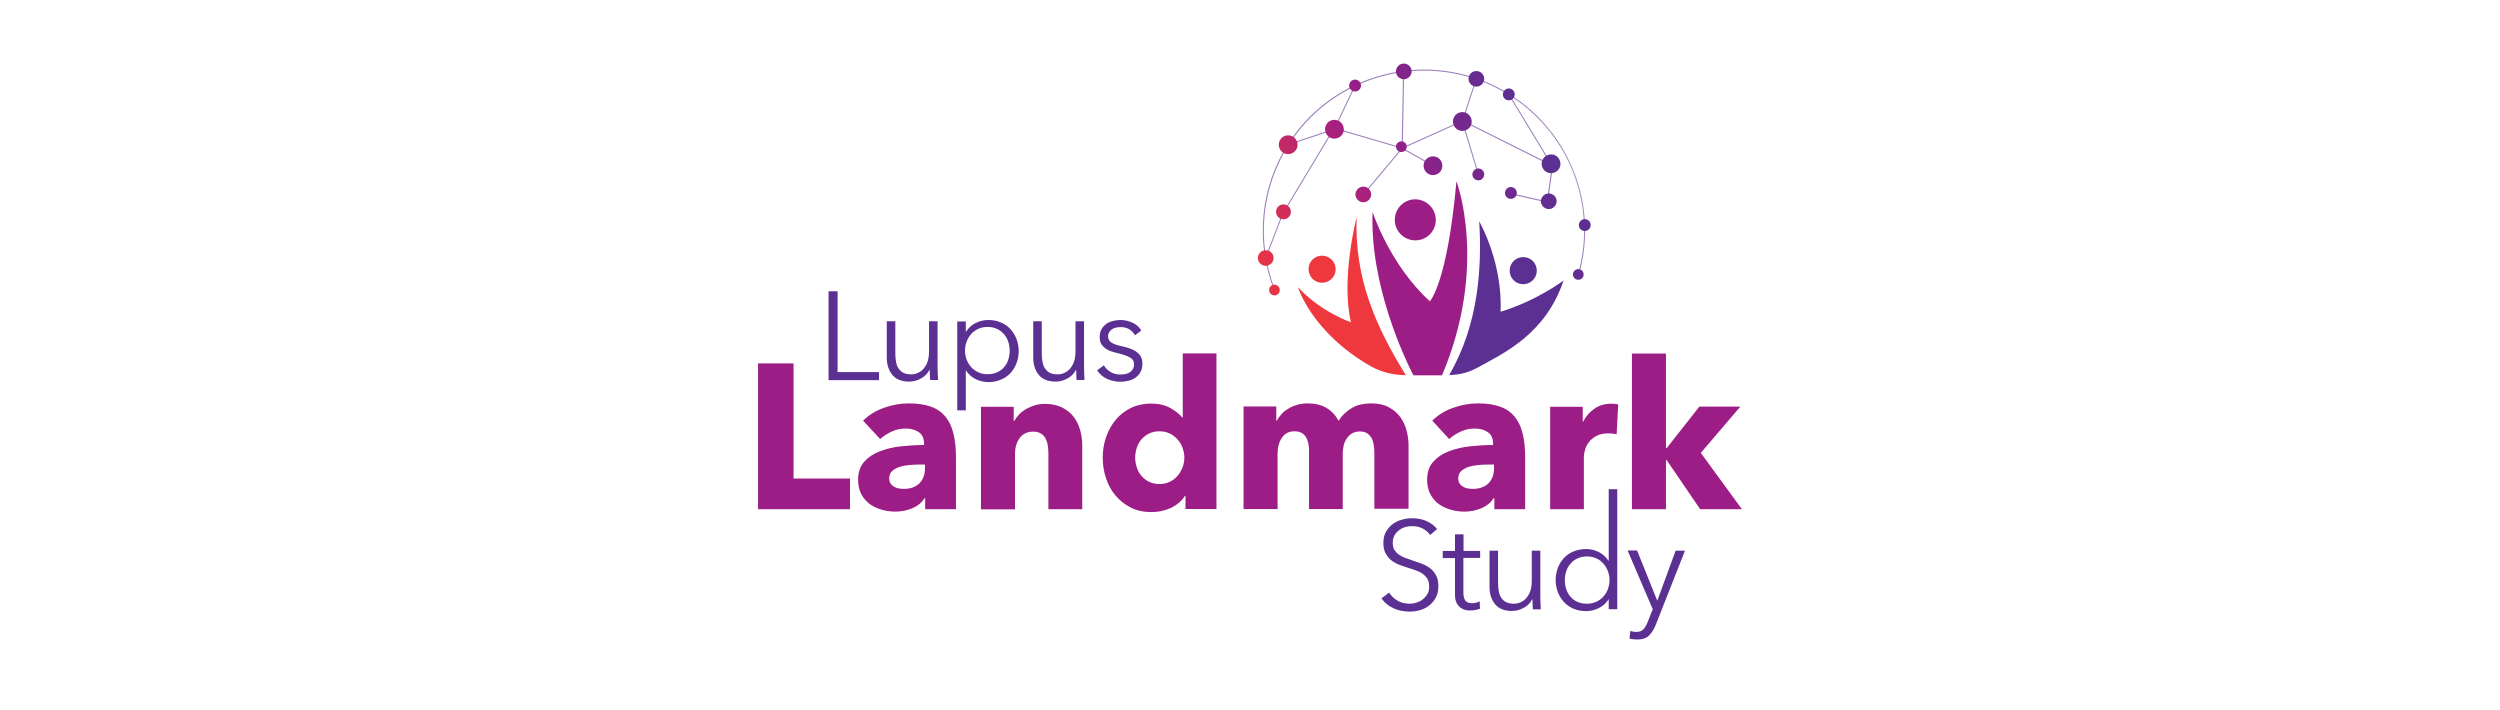 <?xml version="1.0" encoding="utf-8"?>
<!-- Generator: Adobe Illustrator 28.2.0, SVG Export Plug-In . SVG Version: 6.00 Build 0)  -->
<svg version="1.1" id="Layer_1" xmlns="http://www.w3.org/2000/svg" xmlns:xlink="http://www.w3.org/1999/xlink" x="0px" y="0px"
	 viewBox="0 0 155 44" style="enable-background:new 0 0 155 44;" xml:space="preserve">
<style type="text/css">
	.st0{fill:#5C2F92;}
	.st1{fill:#9D1D86;}
	.st2{fill:url(#XMLID_00000020367985607809689340000008552693782076683650_);}
	.st3{fill:url(#XMLID_00000093165093297229088120000017459380297683884962_);}
	.st4{fill:url(#XMLID_00000090989673598511187340000001608695195301926066_);}
	.st5{fill:url(#XMLID_00000041282605655643139660000013896126946737810852_);}
	.st6{fill:url(#XMLID_00000142858921189736694910000012255202278044302761_);}
	.st7{fill:url(#XMLID_00000169532620324142445680000000073749464809420698_);}
	.st8{fill:url(#XMLID_00000170982416156735860760000003341173490079881385_);}
	.st9{fill:url(#XMLID_00000016766780992165174160000012075192637371968428_);}
	.st10{fill:url(#XMLID_00000135649976262807691860000007884970870415822523_);}
	.st11{fill:url(#SVGID_1_);}
	.st12{fill:#EF373E;}
</style>
<g>
	<g>
		<path class="st0" d="M51.93,23.07h2.57v0.5h-3.13v-5.51h0.56V23.07z"/>
		<path class="st0" d="M57.67,23.57c-0.01-0.1-0.02-0.21-0.02-0.33c-0.01-0.12-0.01-0.22-0.01-0.3h-0.02
			c-0.1,0.21-0.27,0.39-0.51,0.52c-0.23,0.13-0.48,0.2-0.74,0.2c-0.46,0-0.81-0.14-1.04-0.41c-0.23-0.28-0.35-0.64-0.35-1.09v-2.24
			h0.53v2.02c0,0.19,0.02,0.37,0.05,0.52c0.03,0.16,0.08,0.29,0.16,0.4c0.08,0.11,0.18,0.2,0.3,0.26c0.13,0.06,0.29,0.09,0.48,0.09
			c0.14,0,0.28-0.03,0.41-0.09c0.13-0.06,0.25-0.14,0.35-0.26c0.1-0.12,0.19-0.26,0.25-0.44c0.06-0.18,0.09-0.39,0.09-0.63v-1.87
			h0.53v2.84c0,0.1,0,0.23,0.01,0.38c0.01,0.16,0.01,0.3,0.02,0.42H57.67z"/>
		<path class="st0" d="M59.88,25.44h-0.53v-5.51h0.53v0.63h0.02c0.15-0.24,0.35-0.42,0.6-0.54c0.25-0.12,0.51-0.18,0.77-0.18
			c0.29,0,0.54,0.05,0.78,0.15c0.23,0.1,0.43,0.23,0.59,0.41s0.29,0.37,0.38,0.61c0.09,0.23,0.14,0.49,0.14,0.76
			c0,0.27-0.05,0.52-0.14,0.76c-0.09,0.23-0.22,0.44-0.38,0.61s-0.36,0.31-0.59,0.4c-0.23,0.1-0.49,0.15-0.78,0.15
			c-0.26,0-0.52-0.06-0.77-0.18c-0.25-0.12-0.45-0.3-0.6-0.53h-0.02V25.44z M62.6,21.75c0-0.2-0.03-0.39-0.09-0.57
			c-0.06-0.18-0.15-0.33-0.27-0.47c-0.12-0.13-0.26-0.24-0.43-0.32s-0.37-0.12-0.58-0.12c-0.2,0-0.39,0.04-0.56,0.11
			c-0.17,0.08-0.32,0.18-0.44,0.31c-0.12,0.13-0.22,0.29-0.29,0.47c-0.07,0.18-0.11,0.37-0.11,0.58c0,0.21,0.04,0.4,0.11,0.58
			c0.07,0.18,0.17,0.33,0.29,0.46c0.12,0.13,0.27,0.23,0.44,0.31c0.17,0.08,0.36,0.11,0.56,0.11c0.22,0,0.41-0.04,0.58-0.11
			c0.17-0.08,0.32-0.18,0.43-0.31c0.12-0.13,0.21-0.29,0.27-0.47C62.57,22.14,62.6,21.95,62.6,21.75z"/>
		<path class="st0" d="M66.75,23.57c-0.01-0.1-0.02-0.21-0.02-0.33c-0.01-0.12-0.01-0.22-0.01-0.3H66.7
			c-0.1,0.21-0.27,0.39-0.51,0.52c-0.23,0.13-0.48,0.2-0.74,0.2c-0.46,0-0.81-0.14-1.04-0.41c-0.23-0.28-0.35-0.64-0.35-1.09v-2.24
			h0.53v2.02c0,0.19,0.02,0.37,0.05,0.52c0.03,0.16,0.08,0.29,0.16,0.4c0.08,0.11,0.18,0.2,0.3,0.26c0.13,0.06,0.29,0.09,0.48,0.09
			c0.14,0,0.28-0.03,0.41-0.09c0.13-0.06,0.25-0.14,0.35-0.26c0.1-0.12,0.19-0.26,0.25-0.44c0.06-0.18,0.09-0.39,0.09-0.63v-1.87
			h0.53v2.84c0,0.1,0,0.23,0.01,0.38c0.01,0.16,0.01,0.3,0.02,0.42H66.75z"/>
		<path class="st0" d="M70.37,20.79c-0.08-0.15-0.2-0.27-0.35-0.37c-0.16-0.1-0.34-0.14-0.54-0.14c-0.09,0-0.19,0.01-0.28,0.03
			c-0.09,0.02-0.18,0.05-0.25,0.1c-0.07,0.05-0.13,0.11-0.18,0.18c-0.04,0.07-0.07,0.16-0.07,0.26c0,0.17,0.07,0.3,0.21,0.39
			c0.14,0.09,0.36,0.17,0.66,0.23c0.43,0.09,0.75,0.22,0.95,0.39c0.21,0.17,0.31,0.4,0.31,0.68c0,0.21-0.04,0.38-0.12,0.53
			c-0.08,0.14-0.19,0.26-0.32,0.35c-0.13,0.09-0.28,0.16-0.44,0.19c-0.16,0.04-0.33,0.06-0.49,0.06c-0.28,0-0.54-0.06-0.8-0.17
			c-0.26-0.11-0.47-0.29-0.64-0.54l0.42-0.31c0.09,0.16,0.23,0.3,0.41,0.41c0.18,0.11,0.38,0.16,0.6,0.16
			c0.11,0,0.22-0.01,0.33-0.03c0.1-0.02,0.19-0.06,0.27-0.11c0.08-0.05,0.14-0.12,0.19-0.2c0.05-0.08,0.07-0.18,0.07-0.3
			c0-0.19-0.09-0.34-0.28-0.43c-0.18-0.1-0.45-0.19-0.8-0.27c-0.11-0.03-0.22-0.06-0.35-0.1c-0.12-0.04-0.23-0.1-0.34-0.17
			c-0.1-0.08-0.19-0.17-0.26-0.28c-0.07-0.11-0.1-0.26-0.1-0.43c0-0.19,0.04-0.35,0.11-0.48c0.07-0.13,0.17-0.24,0.29-0.33
			c0.12-0.09,0.26-0.15,0.42-0.19c0.16-0.04,0.32-0.06,0.48-0.06c0.25,0,0.5,0.06,0.74,0.17c0.24,0.11,0.42,0.28,0.54,0.48
			L70.37,20.79z"/>
	</g>
	<g>
		<g>
			<path class="st0" d="M88.67,33.17c-0.12-0.17-0.27-0.3-0.46-0.4c-0.19-0.1-0.41-0.15-0.68-0.15c-0.14,0-0.27,0.02-0.41,0.06
				c-0.14,0.04-0.27,0.11-0.38,0.19c-0.11,0.09-0.21,0.19-0.28,0.32c-0.07,0.13-0.11,0.28-0.11,0.46c0,0.18,0.03,0.32,0.1,0.44
				c0.07,0.11,0.16,0.21,0.27,0.29c0.11,0.08,0.24,0.15,0.38,0.2c0.14,0.05,0.29,0.1,0.45,0.16c0.19,0.06,0.38,0.13,0.58,0.2
				c0.19,0.07,0.37,0.17,0.52,0.28c0.16,0.12,0.28,0.26,0.38,0.44c0.1,0.18,0.15,0.41,0.15,0.68c0,0.28-0.05,0.51-0.16,0.71
				c-0.11,0.2-0.24,0.36-0.41,0.49c-0.17,0.13-0.36,0.23-0.57,0.29c-0.22,0.06-0.43,0.09-0.65,0.09c-0.17,0-0.33-0.02-0.5-0.05
				c-0.17-0.03-0.32-0.08-0.48-0.15c-0.15-0.07-0.29-0.15-0.42-0.26c-0.13-0.1-0.24-0.22-0.34-0.36l0.48-0.36
				c0.12,0.2,0.29,0.36,0.5,0.49c0.22,0.13,0.47,0.2,0.76,0.2c0.14,0,0.28-0.02,0.43-0.07c0.15-0.04,0.28-0.11,0.39-0.2
				c0.12-0.09,0.21-0.2,0.29-0.33c0.08-0.13,0.11-0.29,0.11-0.46c0-0.19-0.04-0.35-0.11-0.48c-0.08-0.13-0.18-0.23-0.3-0.32
				c-0.12-0.09-0.27-0.16-0.43-0.21c-0.16-0.06-0.33-0.11-0.51-0.17c-0.18-0.06-0.36-0.12-0.54-0.19c-0.18-0.07-0.34-0.17-0.48-0.28
				s-0.25-0.26-0.34-0.43c-0.09-0.17-0.13-0.38-0.13-0.63c0-0.26,0.05-0.49,0.16-0.69c0.11-0.19,0.25-0.35,0.42-0.48
				c0.17-0.12,0.36-0.22,0.57-0.27c0.21-0.06,0.41-0.09,0.62-0.09c0.37,0,0.69,0.07,0.96,0.2c0.26,0.13,0.46,0.29,0.6,0.47
				L88.67,33.17z"/>
			<path class="st0" d="M91.76,34.59h-1.03v2.13c0,0.14,0.01,0.25,0.04,0.34c0.03,0.09,0.06,0.16,0.11,0.21
				c0.05,0.05,0.11,0.08,0.18,0.1c0.07,0.02,0.14,0.03,0.22,0.03c0.07,0,0.15-0.01,0.23-0.03c0.08-0.02,0.16-0.05,0.23-0.09
				l0.02,0.46c-0.09,0.04-0.19,0.06-0.29,0.08c-0.1,0.02-0.21,0.03-0.33,0.03c-0.1,0-0.2-0.01-0.31-0.04
				c-0.11-0.03-0.21-0.08-0.3-0.15c-0.09-0.07-0.17-0.17-0.23-0.3c-0.06-0.12-0.09-0.29-0.09-0.49v-2.27h-0.76v-0.44h0.76v-1.03
				h0.53v1.03h1.03V34.59z"/>
			<path class="st0" d="M95.04,37.79c-0.01-0.1-0.02-0.21-0.02-0.33c-0.01-0.12-0.01-0.22-0.01-0.3h-0.02
				c-0.1,0.21-0.27,0.39-0.51,0.52c-0.23,0.13-0.48,0.2-0.74,0.2c-0.46,0-0.81-0.14-1.04-0.41c-0.23-0.28-0.35-0.64-0.35-1.09v-2.24
				h0.53v2.02c0,0.19,0.02,0.37,0.05,0.52c0.03,0.16,0.08,0.29,0.16,0.4c0.08,0.11,0.18,0.2,0.3,0.26c0.13,0.06,0.29,0.09,0.48,0.09
				c0.14,0,0.28-0.03,0.41-0.09c0.13-0.06,0.25-0.14,0.35-0.26c0.1-0.12,0.19-0.26,0.25-0.44c0.06-0.18,0.09-0.39,0.09-0.63v-1.87
				h0.53v2.84c0,0.1,0,0.23,0.01,0.38c0.01,0.16,0.01,0.3,0.02,0.42H95.04z"/>
			<path class="st0" d="M99.72,37.18c-0.16,0.23-0.36,0.41-0.61,0.53c-0.25,0.12-0.51,0.18-0.77,0.18c-0.29,0-0.54-0.05-0.78-0.15
				c-0.23-0.1-0.43-0.23-0.59-0.41c-0.16-0.17-0.29-0.37-0.38-0.61c-0.09-0.23-0.14-0.49-0.14-0.76s0.05-0.52,0.14-0.76
				c0.09-0.23,0.22-0.44,0.38-0.61c0.16-0.17,0.36-0.31,0.59-0.4s0.49-0.15,0.78-0.15c0.26,0,0.52,0.06,0.77,0.18
				c0.25,0.12,0.45,0.3,0.61,0.54h0.02v-4.43h0.53v7.44h-0.53v-0.62H99.72z M97.02,35.97c0,0.2,0.03,0.39,0.09,0.57
				c0.06,0.18,0.15,0.34,0.27,0.47c0.12,0.13,0.26,0.24,0.43,0.31c0.17,0.08,0.37,0.11,0.58,0.11c0.2,0,0.39-0.04,0.56-0.11
				c0.17-0.08,0.32-0.18,0.44-0.31c0.12-0.13,0.22-0.28,0.29-0.46c0.07-0.18,0.11-0.37,0.11-0.58s-0.04-0.4-0.11-0.58
				c-0.07-0.18-0.17-0.34-0.29-0.47c-0.12-0.13-0.27-0.24-0.44-0.31c-0.17-0.08-0.36-0.11-0.56-0.11c-0.22,0-0.41,0.04-0.58,0.12
				c-0.17,0.08-0.32,0.18-0.43,0.32c-0.12,0.13-0.21,0.29-0.27,0.47S97.02,35.77,97.02,35.97z"/>
			<path class="st0" d="M102.74,37.22h0.02l1.13-3.08h0.58l-1.81,4.59c-0.11,0.28-0.25,0.5-0.42,0.67
				c-0.17,0.17-0.41,0.25-0.73,0.25c-0.16,0-0.32-0.02-0.48-0.05l0.05-0.48c0.12,0.04,0.25,0.06,0.39,0.06
				c0.18,0,0.32-0.06,0.43-0.17c0.1-0.11,0.19-0.27,0.27-0.48l0.3-0.76l-1.56-3.64h0.59L102.74,37.22z"/>
		</g>
	</g>
	<path class="st1" d="M47,31.57v-9.04h2.2v7.14h3.5v1.9H47z M53.51,26.08c0.37-0.36,0.81-0.63,1.31-0.8
		c0.5-0.18,1.01-0.27,1.53-0.27c0.54,0,0.99,0.07,1.36,0.2c0.37,0.13,0.67,0.34,0.9,0.61c0.23,0.28,0.4,0.63,0.5,1.05
		c0.11,0.42,0.16,0.92,0.16,1.5v3.2h-1.91v-0.68h-0.04c-0.16,0.26-0.41,0.47-0.73,0.61c-0.33,0.14-0.68,0.22-1.07,0.22
		c-0.26,0-0.52-0.03-0.79-0.1c-0.27-0.07-0.52-0.18-0.75-0.33c-0.23-0.15-0.41-0.36-0.56-0.61c-0.14-0.26-0.22-0.57-0.22-0.94
		c0-0.46,0.13-0.83,0.38-1.11c0.25-0.28,0.57-0.5,0.97-0.65c0.4-0.15,0.84-0.26,1.32-0.31s0.96-0.08,1.42-0.08v-0.1
		c0-0.31-0.11-0.55-0.33-0.7c-0.22-0.15-0.49-0.22-0.82-0.22c-0.3,0-0.59,0.06-0.86,0.19c-0.28,0.13-0.51,0.28-0.71,0.46
		L53.51,26.08z M57.36,28.8h-0.27c-0.23,0-0.46,0.01-0.7,0.03c-0.23,0.02-0.44,0.06-0.63,0.12c-0.18,0.06-0.33,0.15-0.45,0.26
		c-0.12,0.11-0.18,0.27-0.18,0.45c0,0.12,0.03,0.22,0.08,0.31c0.06,0.09,0.13,0.15,0.21,0.2c0.09,0.05,0.18,0.09,0.29,0.11
		c0.11,0.02,0.22,0.03,0.32,0.03c0.43,0,0.75-0.12,0.98-0.35c0.23-0.23,0.34-0.55,0.34-0.95V28.8z M65,31.57v-3.47
		c0-0.18-0.02-0.35-0.04-0.51c-0.03-0.16-0.08-0.3-0.15-0.43c-0.07-0.12-0.16-0.22-0.29-0.29c-0.12-0.07-0.28-0.11-0.47-0.11
		s-0.35,0.04-0.49,0.11c-0.14,0.07-0.26,0.17-0.35,0.3c-0.09,0.13-0.16,0.27-0.21,0.44c-0.05,0.17-0.07,0.34-0.07,0.52v3.45h-2.11
		v-6.36h2.03v0.88h0.03c0.08-0.14,0.18-0.27,0.3-0.4c0.12-0.13,0.27-0.24,0.43-0.34c0.17-0.09,0.35-0.17,0.54-0.23
		c0.2-0.06,0.4-0.09,0.63-0.09c0.43,0,0.79,0.08,1.08,0.23c0.3,0.15,0.54,0.35,0.72,0.59c0.18,0.24,0.31,0.52,0.4,0.84
		c0.08,0.31,0.12,0.63,0.12,0.94v3.93H65z M73.5,31.57v-0.83h-0.03c-0.2,0.32-0.5,0.57-0.87,0.75c-0.38,0.17-0.78,0.26-1.21,0.26
		c-0.48,0-0.9-0.09-1.28-0.28c-0.37-0.19-0.69-0.44-0.95-0.75c-0.26-0.31-0.46-0.67-0.59-1.08c-0.14-0.41-0.2-0.83-0.2-1.28
		c0-0.44,0.07-0.87,0.21-1.27c0.14-0.4,0.34-0.76,0.6-1.07c0.26-0.31,0.57-0.55,0.94-0.73c0.37-0.18,0.79-0.27,1.24-0.27
		c0.47,0,0.86,0.09,1.19,0.27c0.32,0.18,0.57,0.37,0.75,0.59h0.03v-3.97h2.09v9.65H73.5z M73.43,28.37c0-0.2-0.04-0.4-0.11-0.6
		c-0.07-0.2-0.17-0.37-0.31-0.52c-0.13-0.15-0.29-0.28-0.48-0.37c-0.19-0.09-0.4-0.14-0.64-0.14c-0.25,0-0.46,0.05-0.65,0.14
		c-0.19,0.09-0.34,0.22-0.47,0.36c-0.13,0.15-0.22,0.32-0.29,0.52c-0.06,0.2-0.1,0.4-0.1,0.6c0,0.2,0.03,0.41,0.1,0.61
		c0.06,0.2,0.16,0.38,0.29,0.53c0.13,0.15,0.28,0.28,0.47,0.37c0.19,0.09,0.4,0.14,0.65,0.14c0.24,0,0.45-0.05,0.64-0.14
		c0.19-0.09,0.35-0.22,0.48-0.37s0.23-0.33,0.31-0.52C73.39,28.78,73.43,28.58,73.43,28.37z M85.21,31.57v-3.47
		c0-0.18-0.01-0.35-0.04-0.52c-0.03-0.17-0.07-0.31-0.14-0.43c-0.07-0.12-0.16-0.21-0.27-0.29c-0.11-0.07-0.27-0.11-0.45-0.11
		c-0.18,0-0.33,0.04-0.47,0.11c-0.13,0.08-0.24,0.18-0.33,0.31c-0.09,0.13-0.16,0.27-0.2,0.44c-0.04,0.17-0.06,0.34-0.06,0.52v3.43
		h-2.09v-3.63c0-0.37-0.07-0.66-0.22-0.87c-0.14-0.21-0.37-0.32-0.69-0.32c-0.33,0-0.59,0.13-0.77,0.4
		c-0.18,0.26-0.27,0.59-0.27,0.97v3.45h-2.11v-6.36h2.03v0.88h0.03c0.08-0.14,0.17-0.27,0.29-0.4c0.11-0.13,0.25-0.24,0.42-0.34
		c0.16-0.1,0.34-0.18,0.54-0.24c0.2-0.06,0.42-0.09,0.66-0.09c0.46,0,0.85,0.09,1.17,0.28c0.32,0.19,0.57,0.46,0.75,0.8
		c0.21-0.33,0.49-0.6,0.82-0.79c0.33-0.2,0.74-0.29,1.21-0.29c0.43,0,0.8,0.08,1.09,0.24c0.29,0.16,0.53,0.36,0.71,0.61
		c0.18,0.25,0.31,0.53,0.39,0.84c0.08,0.31,0.12,0.61,0.12,0.91v3.93H85.21z M88.8,26.08c0.37-0.36,0.81-0.63,1.31-0.8
		c0.5-0.18,1.01-0.27,1.53-0.27c0.54,0,0.99,0.07,1.36,0.2c0.37,0.13,0.67,0.34,0.9,0.61c0.23,0.28,0.4,0.63,0.5,1.05
		c0.11,0.42,0.16,0.92,0.16,1.5v3.2h-1.91v-0.68H92.6c-0.16,0.26-0.41,0.47-0.73,0.61c-0.33,0.14-0.68,0.22-1.07,0.22
		c-0.26,0-0.52-0.03-0.79-0.1c-0.27-0.07-0.52-0.18-0.75-0.33c-0.23-0.15-0.41-0.36-0.56-0.61c-0.14-0.26-0.22-0.57-0.22-0.94
		c0-0.46,0.13-0.83,0.38-1.11s0.57-0.5,0.97-0.65c0.4-0.15,0.84-0.26,1.32-0.31c0.49-0.05,0.96-0.08,1.42-0.08v-0.1
		c0-0.31-0.11-0.55-0.33-0.7c-0.22-0.15-0.49-0.22-0.82-0.22c-0.3,0-0.59,0.06-0.86,0.19c-0.28,0.13-0.51,0.28-0.71,0.46L88.8,26.08
		z M92.64,28.8h-0.27c-0.23,0-0.46,0.01-0.7,0.03c-0.23,0.02-0.44,0.06-0.63,0.12c-0.18,0.06-0.33,0.15-0.45,0.26
		c-0.12,0.11-0.18,0.27-0.18,0.45c0,0.12,0.03,0.22,0.08,0.31c0.06,0.09,0.13,0.15,0.21,0.2c0.08,0.05,0.18,0.09,0.29,0.11
		c0.11,0.02,0.22,0.03,0.32,0.03c0.43,0,0.75-0.12,0.98-0.35c0.23-0.23,0.34-0.55,0.34-0.95V28.8z M100.23,26.93
		c-0.09-0.03-0.19-0.04-0.27-0.05c-0.09-0.01-0.18-0.01-0.26-0.01c-0.28,0-0.52,0.05-0.71,0.15c-0.19,0.1-0.34,0.22-0.46,0.37
		c-0.11,0.14-0.2,0.3-0.25,0.47s-0.08,0.32-0.08,0.45v3.26h-2.09v-6.35h2.02v0.92h0.03c0.16-0.33,0.39-0.59,0.69-0.8
		c0.3-0.21,0.64-0.31,1.03-0.31c0.09,0,0.17,0,0.25,0.01c0.08,0.01,0.15,0.02,0.2,0.04L100.23,26.93z M108,31.57h-2.59l-2.08-3.05
		h-0.04v3.05h-2.11v-9.65h2.11v5.87h0.04l2.03-2.58h2.54l-2.45,2.87L108,31.57z"/>
	<g>
		<g id="XMLID_00000101089044029965551260000010150446344567967631_">
			<g id="XMLID_00000018203606153474997030000018048051866953588400_">
				
					<linearGradient id="XMLID_00000119117197948763222280000004324259826881527484_" gradientUnits="userSpaceOnUse" x1="493.852" y1="-1818.976" x2="513.809" y2="-1818.976" gradientTransform="matrix(0.9 -0.436 0.436 0.9 426.322 1869.6)">
					<stop  offset="0" style="stop-color:#5C2F92"/>
					<stop  offset="1.091259e-08" style="stop-color:#613695"/>
					<stop  offset="5.860784e-08" style="stop-color:#7650A1"/>
					<stop  offset="1.061765e-07" style="stop-color:#8665AB"/>
					<stop  offset="1.530064e-07" style="stop-color:#9373B3"/>
					<stop  offset="1.987651e-07" style="stop-color:#9B7CB8"/>
					<stop  offset="2.422030e-07" style="stop-color:#9E7FBA"/>
				</linearGradient>
				
					<path id="XMLID_00000068653290465622524230000003275683474885117573_" style="fill:url(#XMLID_00000119117197948763222280000004324259826881527484_);" d="
					M97.83,17.01c1.17-4.06-0.36-8.52-4.07-10.99C89.2,3.01,83.03,4.26,80.01,8.82c-1.8,2.71-2.15,6.13-0.95,9.16L79,18
					c-1.21-3.05-0.86-6.49,0.95-9.22c3.04-4.59,9.25-5.85,13.85-2.81c2.18,1.45,3.69,3.66,4.25,6.22c0.35,1.62,0.29,3.27-0.15,4.83"
					/>
				
					<linearGradient id="XMLID_00000098190197377625945230000013416597552659517596_" gradientUnits="userSpaceOnUse" x1="496.448" y1="-1820.517" x2="512.79" y2="-1820.517" gradientTransform="matrix(0.9 -0.436 0.436 0.9 426.322 1869.6)">
					<stop  offset="0" style="stop-color:#5C2F92"/>
					<stop  offset="1.091259e-08" style="stop-color:#613695"/>
					<stop  offset="5.860784e-08" style="stop-color:#7650A1"/>
					<stop  offset="1.061765e-07" style="stop-color:#8665AB"/>
					<stop  offset="1.530064e-07" style="stop-color:#9373B3"/>
					<stop  offset="1.987651e-07" style="stop-color:#9B7CB8"/>
					<stop  offset="2.422030e-07" style="stop-color:#9E7FBA"/>
				</linearGradient>
				
					<polyline id="XMLID_00000058578796922910257520000000322088846693533617_" style="fill:url(#XMLID_00000098190197377625945230000013416597552659517596_);" points="
					79.62,13.16 82.73,7.99 86.94,9.22 90.69,7.53 96.21,10.29 95.9,12.53 95.97,12.52 96.29,10.25 90.7,7.46 90.69,7.46 
					86.93,9.15 82.73,7.92 82.7,7.91 79.54,13.17 				"/>
			</g>
			<g id="XMLID_00000016035166416042843420000008606981577497466046_">
				
					<linearGradient id="XMLID_00000052066896483193963670000015031593791847404708_" gradientUnits="userSpaceOnUse" x1="501.402" y1="-1823.838" x2="507.022" y2="-1823.838" gradientTransform="matrix(0.9 -0.436 0.436 0.9 426.322 1869.6)">
					<stop  offset="0" style="stop-color:#5C2F92"/>
					<stop  offset="1.091259e-08" style="stop-color:#613695"/>
					<stop  offset="5.860784e-08" style="stop-color:#7650A1"/>
					<stop  offset="1.061765e-07" style="stop-color:#8665AB"/>
					<stop  offset="1.530064e-07" style="stop-color:#9373B3"/>
					<stop  offset="1.987651e-07" style="stop-color:#9B7CB8"/>
					<stop  offset="2.422030e-07" style="stop-color:#9E7FBA"/>
				</linearGradient>
				
					<polygon id="XMLID_00000160184989192436999260000010402151531156335250_" style="fill:url(#XMLID_00000052066896483193963670000015031593791847404708_);" points="
					86.97,9.2 84.55,12.08 84.5,12.04 86.9,9.18 86.99,4.42 87.06,4.42 				"/>
			</g>
			<g id="XMLID_00000124860766733115909370000000454770148346120586_">
				
					<linearGradient id="XMLID_00000094609288817388717600000010642023448543415694_" gradientUnits="userSpaceOnUse" x1="498.562" y1="-1826.314" x2="503.916" y2="-1826.314" gradientTransform="matrix(0.9 -0.436 0.436 0.9 426.322 1869.6)">
					<stop  offset="0" style="stop-color:#5C2F92"/>
					<stop  offset="1.091259e-08" style="stop-color:#613695"/>
					<stop  offset="5.860784e-08" style="stop-color:#7650A1"/>
					<stop  offset="1.061765e-07" style="stop-color:#8665AB"/>
					<stop  offset="1.530064e-07" style="stop-color:#9373B3"/>
					<stop  offset="1.987651e-07" style="stop-color:#9B7CB8"/>
					<stop  offset="2.422030e-07" style="stop-color:#9E7FBA"/>
				</linearGradient>
				
					<polygon id="XMLID_00000162327952642783897600000009538036526701538730_" style="fill:url(#XMLID_00000094609288817388717600000010642023448543415694_);" points="
					82.75,8.04 82.74,8.04 79.88,9 79.85,8.94 82.71,7.98 83.98,5.29 84.04,5.32 				"/>
			</g>
			<g id="XMLID_00000176725016653248703440000012084859778677676977_">
				
					<linearGradient id="XMLID_00000035510173683491195100000004103731986145503662_" gradientUnits="userSpaceOnUse" x1="494.223" y1="-1821.096" x2="496.512" y2="-1821.096" gradientTransform="matrix(0.9 -0.436 0.436 0.9 426.322 1869.6)">
					<stop  offset="0" style="stop-color:#5C2F92"/>
					<stop  offset="1.091259e-08" style="stop-color:#613695"/>
					<stop  offset="5.860784e-08" style="stop-color:#7650A1"/>
					<stop  offset="1.061765e-07" style="stop-color:#8665AB"/>
					<stop  offset="1.530064e-07" style="stop-color:#9373B3"/>
					<stop  offset="1.987651e-07" style="stop-color:#9B7CB8"/>
					<stop  offset="2.422030e-07" style="stop-color:#9E7FBA"/>
				</linearGradient>
				
					<polygon id="XMLID_00000163030464699728569040000008175810296244682682_" style="fill:url(#XMLID_00000035510173683491195100000004103731986145503662_);" points="
					78.5,16.01 78.44,15.99 79.54,13.12 79.6,13.14 				"/>
			</g>
			<g id="XMLID_00000017476666559922770250000000403085571632859043_">
				
					<linearGradient id="XMLID_00000135677192597067997280000015242582730698065332_" gradientUnits="userSpaceOnUse" x1="509.629" y1="-1816.296" x2="511.502" y2="-1816.296" gradientTransform="matrix(0.9 -0.436 0.436 0.9 426.322 1869.6)">
					<stop  offset="0" style="stop-color:#5C2F92"/>
					<stop  offset="1.091259e-08" style="stop-color:#613695"/>
					<stop  offset="5.860784e-08" style="stop-color:#7650A1"/>
					<stop  offset="1.061765e-07" style="stop-color:#8665AB"/>
					<stop  offset="1.530064e-07" style="stop-color:#9373B3"/>
					<stop  offset="1.987651e-07" style="stop-color:#9B7CB8"/>
					<stop  offset="2.422030e-07" style="stop-color:#9E7FBA"/>
				</linearGradient>
				
					<polygon id="XMLID_00000021097624121616902750000016258568501063270790_" style="fill:url(#XMLID_00000135677192597067997280000015242582730698065332_);" points="
					95.93,12.56 93.64,12.04 93.65,11.97 95.94,12.49 				"/>
			</g>
			<g id="XMLID_00000140733273321458815390000002593683259090207647_">
				
					<linearGradient id="XMLID_00000170268180781838322160000004842041530933298110_" gradientUnits="userSpaceOnUse" x1="512.204" y1="-1820.104" x2="512.753" y2="-1820.104" gradientTransform="matrix(0.9 -0.436 0.436 0.9 426.322 1869.6)">
					<stop  offset="0" style="stop-color:#5C2F92"/>
					<stop  offset="1.091259e-08" style="stop-color:#613695"/>
					<stop  offset="5.860784e-08" style="stop-color:#7650A1"/>
					<stop  offset="1.061765e-07" style="stop-color:#8665AB"/>
					<stop  offset="1.530064e-07" style="stop-color:#9373B3"/>
					<stop  offset="1.987651e-07" style="stop-color:#9B7CB8"/>
					<stop  offset="2.422030e-07" style="stop-color:#9E7FBA"/>
				</linearGradient>
				
					<polygon id="XMLID_00000026135660027962773460000017278628628675884939_" style="fill:url(#XMLID_00000170268180781838322160000004842041530933298110_);" points="
					96.19,10.14 96.13,10.17 93.52,5.87 93.57,5.83 				"/>
			</g>
			<g id="XMLID_00000039843569950458602330000012944543839473563829_">
				
					<linearGradient id="XMLID_00000053529427285331059070000003876007989225278617_" gradientUnits="userSpaceOnUse" x1="508.347" y1="-1821.67" x2="510.868" y2="-1821.67" gradientTransform="matrix(0.9 -0.436 0.436 0.9 426.322 1869.6)">
					<stop  offset="0" style="stop-color:#5C2F92"/>
					<stop  offset="1.091259e-08" style="stop-color:#613695"/>
					<stop  offset="5.860784e-08" style="stop-color:#7650A1"/>
					<stop  offset="1.061765e-07" style="stop-color:#8665AB"/>
					<stop  offset="1.530064e-07" style="stop-color:#9373B3"/>
					<stop  offset="1.987651e-07" style="stop-color:#9B7CB8"/>
					<stop  offset="2.422030e-07" style="stop-color:#9E7FBA"/>
				</linearGradient>
				
					<polygon id="XMLID_00000013176086964745263660000012545454714565808027_" style="fill:url(#XMLID_00000053529427285331059070000003876007989225278617_);" points="
					91.69,10.8 91.63,10.82 90.63,7.53 91.5,4.88 91.56,4.9 90.7,7.53 				"/>
			</g>
			<g id="XMLID_00000129165696603215057320000013375273161872375998_">
				
					<linearGradient id="XMLID_00000176008218163716958330000007390068123767844020_" gradientUnits="userSpaceOnUse" x1="504.808" y1="-1821.582" x2="506.108" y2="-1821.582" gradientTransform="matrix(0.9 -0.436 0.436 0.9 426.322 1869.6)">
					<stop  offset="0" style="stop-color:#5C2F92"/>
					<stop  offset="1.091259e-08" style="stop-color:#613695"/>
					<stop  offset="5.860784e-08" style="stop-color:#7650A1"/>
					<stop  offset="1.061765e-07" style="stop-color:#8665AB"/>
					<stop  offset="1.530064e-07" style="stop-color:#9373B3"/>
					<stop  offset="1.987651e-07" style="stop-color:#9B7CB8"/>
					<stop  offset="2.422030e-07" style="stop-color:#9E7FBA"/>
				</linearGradient>
				
					<polygon id="XMLID_00000002376002419860297760000003583841293101478586_" style="fill:url(#XMLID_00000176008218163716958330000007390068123767844020_);" points="
					88.83,10.3 86.92,9.22 86.95,9.16 88.86,10.24 				"/>
			</g>
		</g>
		
			<linearGradient id="SVGID_1_" gradientUnits="userSpaceOnUse" x1="493.546" y1="-1818.992" x2="513.315" y2="-1818.992" gradientTransform="matrix(0.9 -0.436 0.436 0.9 426.322 1869.6)">
			<stop  offset="0" style="stop-color:#EF373E"/>
			<stop  offset="0.512" style="stop-color:#9D1D86"/>
			<stop  offset="1" style="stop-color:#5C2F92"/>
		</linearGradient>
		<path class="st11" d="M87.07,8.82c0.15,0.1,0.2,0.31,0.09,0.46c-0.1,0.15-0.31,0.2-0.46,0.09c-0.15-0.1-0.2-0.31-0.09-0.46
			C86.71,8.76,86.92,8.72,87.07,8.82z M91.35,10.61c-0.11,0.17-0.07,0.4,0.1,0.51c0.17,0.11,0.4,0.07,0.51-0.1s0.07-0.4-0.1-0.51
			C91.69,10.39,91.47,10.44,91.35,10.61z M97.95,13.75c-0.11,0.17-0.07,0.4,0.1,0.51s0.4,0.07,0.51-0.1c0.11-0.17,0.07-0.4-0.1-0.51
			C98.29,13.53,98.06,13.58,97.95,13.75z M78.07,15.73c-0.15,0.22-0.09,0.52,0.14,0.67c0.22,0.15,0.52,0.09,0.67-0.14
			c0.15-0.22,0.09-0.52-0.14-0.67C78.51,15.45,78.21,15.51,78.07,15.73z M95.68,9.83c-0.18,0.27-0.1,0.63,0.16,0.81
			c0.27,0.18,0.63,0.1,0.81-0.16c0.18-0.27,0.1-0.63-0.16-0.81S95.86,9.57,95.68,9.83z M90.18,7.21c-0.18,0.27-0.1,0.63,0.16,0.81
			c0.27,0.18,0.63,0.1,0.81-0.16c0.18-0.27,0.1-0.63-0.16-0.81C90.72,6.87,90.36,6.94,90.18,7.21z M97.58,16.83
			c-0.1,0.15-0.06,0.36,0.09,0.46c0.15,0.1,0.36,0.06,0.46-0.09c0.1-0.15,0.06-0.36-0.09-0.46C97.88,16.64,97.68,16.68,97.58,16.83z
			 M78.74,17.8c-0.1,0.15-0.06,0.36,0.09,0.46c0.15,0.1,0.36,0.06,0.46-0.09c0.1-0.15,0.06-0.36-0.09-0.46
			C79.04,17.6,78.84,17.64,78.74,17.8z M88.36,9.95c-0.18,0.27-0.1,0.63,0.16,0.81c0.27,0.18,0.63,0.1,0.81-0.16
			c0.18-0.27,0.1-0.63-0.16-0.81C88.9,9.61,88.54,9.69,88.36,9.95z M79.19,12.88c-0.14,0.21-0.08,0.5,0.13,0.64
			c0.21,0.14,0.5,0.08,0.64-0.13s0.08-0.5-0.13-0.64C79.61,12.61,79.33,12.66,79.19,12.88z M95.62,12.21
			c-0.15,0.22-0.09,0.52,0.14,0.67s0.52,0.09,0.67-0.14c0.15-0.22,0.09-0.52-0.14-0.67C96.06,11.93,95.77,11.99,95.62,12.21z
			 M84.12,11.79c-0.15,0.22-0.09,0.52,0.14,0.67c0.22,0.15,0.52,0.09,0.67-0.14c0.15-0.22,0.09-0.52-0.14-0.67
			S84.27,11.57,84.12,11.79z M91.13,4.62c-0.15,0.22-0.09,0.52,0.14,0.67c0.22,0.15,0.52,0.09,0.67-0.14s0.09-0.52-0.14-0.67
			C91.57,4.34,91.27,4.4,91.13,4.62z M82.25,7.69c-0.18,0.27-0.1,0.63,0.16,0.81c0.27,0.18,0.63,0.1,0.81-0.16
			c0.18-0.27,0.1-0.63-0.16-0.81C82.78,7.35,82.42,7.42,82.25,7.69z M86.63,4.16c-0.15,0.22-0.09,0.52,0.14,0.67
			c0.22,0.15,0.52,0.09,0.67-0.14c0.15-0.22,0.09-0.52-0.14-0.67C87.07,3.87,86.77,3.94,86.63,4.16z M93.24,5.65
			c-0.11,0.17-0.07,0.4,0.1,0.51c0.17,0.11,0.4,0.07,0.51-0.1c0.11-0.17,0.07-0.4-0.1-0.51C93.58,5.43,93.35,5.48,93.24,5.65z
			 M83.71,5.1c-0.11,0.17-0.07,0.4,0.1,0.51c0.17,0.11,0.4,0.07,0.51-0.1c0.11-0.17,0.07-0.4-0.1-0.51
			C84.05,4.88,83.82,4.93,83.71,5.1z M93.37,11.76c-0.11,0.17-0.07,0.4,0.1,0.51c0.17,0.11,0.4,0.07,0.51-0.1
			c0.11-0.17,0.07-0.4-0.1-0.51C93.71,11.54,93.48,11.59,93.37,11.76z M79.38,8.65c-0.18,0.27-0.1,0.63,0.16,0.81
			c0.27,0.18,0.63,0.1,0.81-0.16c0.18-0.27,0.1-0.63-0.16-0.81C79.92,8.31,79.56,8.38,79.38,8.65z"/>
		<g>
			<path class="st12" d="M87.16,23.26c-1.81-2.93-3.19-5.93-3.05-9.79c0,0-0.99,3.8-0.35,6.51c0,0-1.86-0.62-3.29-2.18
				c0,0,0.85,2.82,4.54,4.92C85.66,23.08,86.41,23.26,87.16,23.26L87.16,23.26z"/>
			<path class="st0" d="M93.03,19.33c0,0,0.25-2.64-1.32-5.62c0.17,2.73,0,6.36-1.86,9.54h0c0.62,0,1.22-0.16,1.76-0.46
				c1.64-0.9,4.22-2.08,5.33-5.4C96.94,17.4,95.23,18.67,93.03,19.33z"/>
			<path class="st12" d="M82.01,15.85c-0.46-0.02-0.86,0.33-0.88,0.8c-0.02,0.46,0.33,0.86,0.8,0.88c0.46,0.02,0.86-0.33,0.88-0.8
				C82.83,16.27,82.47,15.88,82.01,15.85z"/>
			<path class="st0" d="M94.48,15.94c-0.46-0.02-0.86,0.33-0.88,0.8c-0.02,0.46,0.33,0.86,0.8,0.88c0.46,0.02,0.86-0.33,0.88-0.8
				C95.3,16.35,94.94,15.96,94.48,15.94z"/>
			<path class="st1" d="M87.81,12.36c-0.7-0.04-1.3,0.51-1.33,1.21c-0.04,0.7,0.51,1.3,1.21,1.33c0.7,0.04,1.3-0.51,1.33-1.21
				C89.05,13,88.51,12.4,87.81,12.36z"/>
			<path class="st1" d="M89.41,23.26c2.88-6.82,0.89-12.02,0.89-12.02c-0.57,6.36-1.65,7.44-1.65,7.44
				c-2.51-2.29-3.55-5.54-3.55-5.54c-0.18,4.51,1.99,9.08,2.53,10.13H89.41z"/>
		</g>
	</g>
</g>
</svg>
